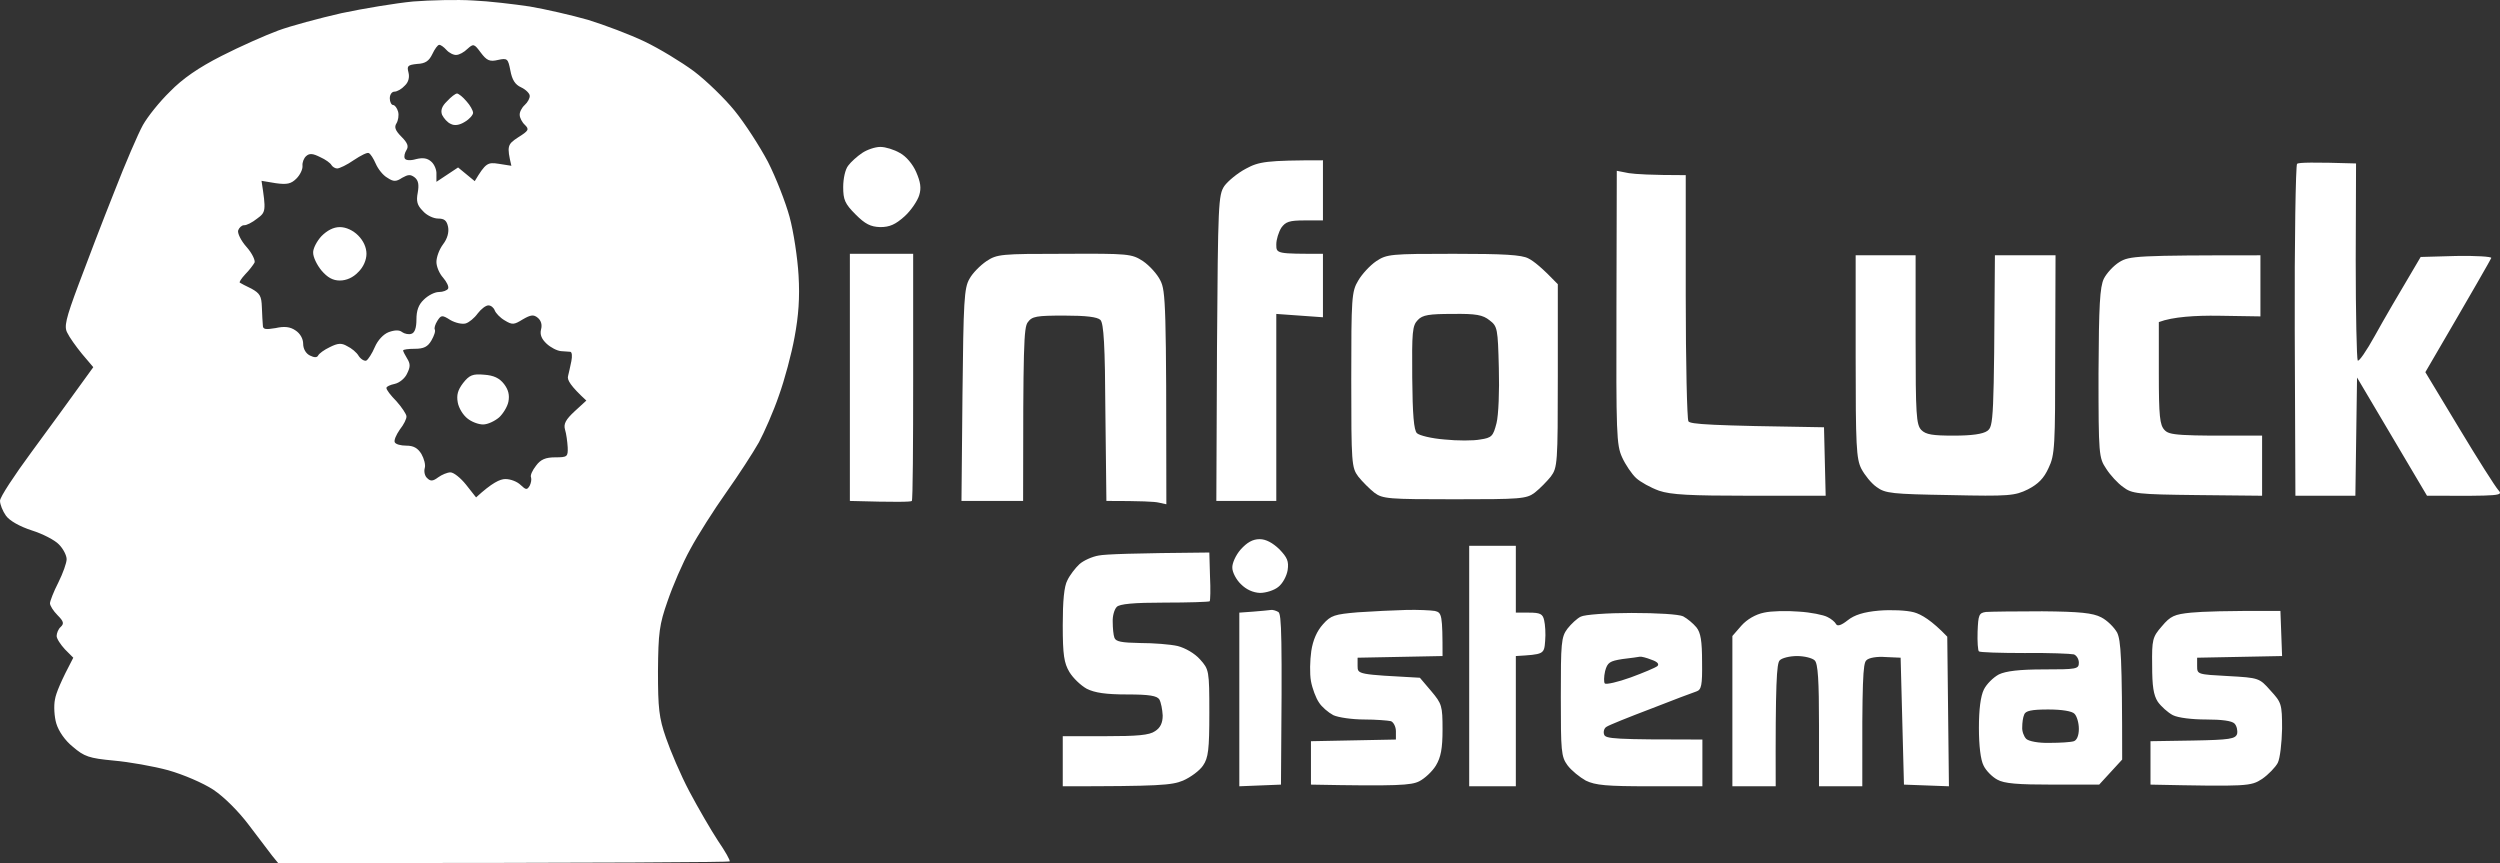 <svg width="168" height="58" viewBox="0 0 168 58" fill="none" xmlns="http://www.w3.org/2000/svg">
<rect x="0" y="0" width="168" height="58" fill="#333333" stroke="none"/>
<path fill-rule="evenodd" clip-rule="evenodd" d="M31.791 0.032C32.843 0.077 34.544 0.279 35.596 0.436C36.649 0.616 38.417 1.02 39.514 1.334C40.611 1.671 42.335 2.321 43.32 2.793C44.305 3.264 45.783 4.162 46.634 4.79C47.462 5.418 48.693 6.608 49.365 7.438C50.059 8.291 51.044 9.817 51.604 10.872C52.141 11.927 52.79 13.587 53.059 14.575C53.328 15.562 53.596 17.335 53.663 18.502C53.753 20.006 53.663 21.218 53.395 22.654C53.193 23.776 52.723 25.526 52.343 26.581C51.984 27.636 51.358 29.05 50.999 29.723C50.619 30.396 49.634 31.922 48.805 33.089C47.977 34.256 46.88 35.984 46.387 36.905C45.873 37.825 45.201 39.396 44.865 40.383C44.305 41.976 44.238 42.515 44.216 45.096C44.216 47.587 44.283 48.238 44.753 49.584C45.044 50.437 45.738 52.075 46.32 53.175C46.902 54.275 47.775 55.778 48.246 56.496C48.738 57.215 49.096 57.843 49.029 57.888C48.962 57.933 42.111 58 18.694 58L18.291 57.506C18.067 57.215 17.373 56.294 16.724 55.442C16.03 54.522 15.067 53.556 14.328 53.063C13.634 52.614 12.336 52.053 11.306 51.761C10.321 51.492 8.664 51.2 7.634 51.11C5.978 50.953 5.664 50.841 4.903 50.19C4.366 49.764 3.94 49.135 3.784 48.619C3.649 48.17 3.604 47.43 3.694 47.003C3.761 46.577 4.097 45.769 4.925 44.198L4.366 43.637C4.075 43.323 3.806 42.919 3.806 42.739C3.806 42.56 3.918 42.268 4.075 42.133C4.321 41.909 4.276 41.752 3.873 41.348C3.582 41.056 3.358 40.697 3.358 40.54C3.358 40.406 3.604 39.755 3.918 39.149C4.231 38.52 4.478 37.825 4.478 37.578C4.478 37.331 4.254 36.882 3.963 36.59C3.694 36.299 2.866 35.872 2.149 35.648C1.321 35.379 0.649 34.997 0.403 34.66C0.179 34.346 0 33.897 0 33.651C0 33.404 0.963 31.945 2.104 30.396C3.246 28.848 4.634 26.94 6.269 24.674L5.507 23.776C5.104 23.282 4.657 22.654 4.522 22.362C4.298 21.958 4.41 21.442 5.284 19.108C5.843 17.605 6.918 14.799 7.679 12.892C8.418 10.984 9.291 8.964 9.604 8.403C9.918 7.842 10.724 6.832 11.418 6.159C12.268 5.284 13.343 4.543 14.888 3.758C16.119 3.129 17.843 2.366 18.694 2.052C19.544 1.738 21.47 1.222 22.947 0.885C24.425 0.571 26.597 0.212 27.761 0.1C28.925 0.01 30.738 -0.035 31.791 0.032ZM28.029 4.296C27.403 4.364 27.335 4.431 27.447 4.857C27.537 5.194 27.447 5.531 27.201 5.755C27 5.98 26.686 6.159 26.507 6.159C26.328 6.159 26.194 6.361 26.194 6.608C26.194 6.855 26.306 7.057 26.418 7.057C26.529 7.057 26.686 7.259 26.753 7.506C26.82 7.752 26.753 8.112 26.641 8.291C26.485 8.538 26.552 8.762 26.977 9.189C27.403 9.615 27.47 9.84 27.313 10.086C27.201 10.266 27.134 10.513 27.201 10.648C27.268 10.782 27.582 10.805 27.962 10.692C28.432 10.58 28.724 10.625 28.992 10.872C29.194 11.051 29.35 11.433 29.328 11.702V12.218L30.783 11.253L31.902 12.174C32.641 10.939 32.776 10.894 33.514 11.007L34.365 11.141C34.052 9.817 34.096 9.705 34.813 9.234C35.529 8.785 35.574 8.695 35.283 8.403C35.082 8.224 34.925 7.91 34.925 7.73C34.903 7.55 35.059 7.236 35.261 7.057C35.462 6.877 35.619 6.585 35.596 6.428C35.596 6.294 35.35 6.024 35.014 5.867C34.611 5.688 34.41 5.351 34.298 4.745C34.141 3.937 34.096 3.892 33.47 4.027C32.91 4.162 32.709 4.072 32.306 3.533C31.858 2.927 31.813 2.927 31.41 3.287C31.186 3.511 30.85 3.69 30.671 3.69C30.492 3.713 30.179 3.556 30 3.354C29.82 3.152 29.597 2.995 29.507 3.017C29.418 3.017 29.216 3.287 29.059 3.623C28.835 4.094 28.589 4.274 28.029 4.296ZM20.328 11.141C20.35 11.366 20.171 11.747 19.925 11.994C19.567 12.353 19.298 12.42 18.515 12.308L17.574 12.151C17.888 14.171 17.865 14.261 17.283 14.687C16.948 14.956 16.544 15.158 16.388 15.136C16.253 15.136 16.074 15.293 16.007 15.473C15.94 15.652 16.186 16.168 16.567 16.595C16.948 17.021 17.171 17.515 17.104 17.649C17.015 17.806 16.746 18.166 16.477 18.435C16.209 18.727 16.052 18.973 16.119 18.996C16.186 19.041 16.522 19.22 16.903 19.4C17.462 19.714 17.574 19.893 17.597 20.634C17.619 21.128 17.642 21.689 17.664 21.868C17.664 22.138 17.843 22.16 18.515 22.048C19.119 21.913 19.5 21.958 19.858 22.205C20.171 22.407 20.373 22.766 20.373 23.103C20.373 23.439 20.552 23.754 20.821 23.888C21.119 24.038 21.306 24.038 21.38 23.888C21.447 23.754 21.783 23.507 22.164 23.327C22.701 23.058 22.947 23.035 23.328 23.26C23.619 23.395 23.977 23.686 24.112 23.933C24.268 24.157 24.515 24.292 24.627 24.225C24.738 24.157 25.007 23.754 25.186 23.327C25.388 22.856 25.768 22.452 26.127 22.317C26.544 22.168 26.843 22.168 27.022 22.317C27.179 22.43 27.47 22.497 27.649 22.43C27.873 22.362 27.985 22.026 27.985 21.465C27.985 20.881 28.119 20.477 28.477 20.14C28.768 19.849 29.216 19.624 29.485 19.624C29.776 19.624 30.044 19.512 30.111 19.4C30.179 19.265 30.022 18.951 29.776 18.659C29.529 18.39 29.328 17.919 29.328 17.605C29.328 17.29 29.507 16.774 29.776 16.415C30.067 16.034 30.179 15.607 30.111 15.248C30.022 14.822 29.865 14.687 29.44 14.687C29.126 14.687 28.656 14.463 28.41 14.171C28.029 13.789 27.962 13.52 28.074 12.937C28.164 12.42 28.119 12.129 27.873 11.927C27.582 11.702 27.425 11.725 27.022 11.949C26.619 12.218 26.44 12.218 26.037 11.949C25.746 11.792 25.41 11.366 25.253 11.007C25.097 10.648 24.895 10.333 24.783 10.288C24.694 10.221 24.246 10.445 23.776 10.76C23.328 11.074 22.813 11.321 22.656 11.321C22.522 11.321 22.343 11.209 22.276 11.096C22.209 10.962 21.873 10.715 21.515 10.558C21.022 10.311 20.798 10.288 20.574 10.49C20.418 10.625 20.306 10.917 20.328 11.141ZM31.298 21.734C31.074 21.801 30.626 21.711 30.268 21.509C29.709 21.15 29.641 21.173 29.395 21.554C29.238 21.801 29.171 22.048 29.216 22.138C29.283 22.25 29.171 22.564 28.992 22.878C28.746 23.305 28.477 23.439 27.873 23.439C27.447 23.439 27.089 23.484 27.089 23.552C27.089 23.619 27.224 23.866 27.358 24.09C27.582 24.449 27.582 24.651 27.358 25.1C27.224 25.414 26.843 25.729 26.529 25.796C26.216 25.863 25.97 25.975 25.97 26.065C25.947 26.177 26.261 26.581 26.641 26.963C27 27.367 27.313 27.838 27.313 27.973C27.335 28.13 27.134 28.534 26.865 28.87C26.619 29.229 26.462 29.588 26.529 29.723C26.597 29.858 26.932 29.948 27.313 29.948C27.783 29.948 28.074 30.105 28.32 30.509C28.5 30.823 28.611 31.249 28.544 31.451C28.477 31.676 28.544 31.99 28.701 32.124C28.925 32.349 29.082 32.349 29.44 32.08C29.686 31.9 30.067 31.743 30.268 31.743C30.492 31.743 30.962 32.124 31.32 32.573L31.992 33.426C33.067 32.439 33.604 32.192 33.962 32.192C34.32 32.192 34.768 32.371 34.992 32.596C35.35 32.932 35.417 32.932 35.596 32.641C35.686 32.461 35.731 32.214 35.686 32.08C35.619 31.945 35.776 31.608 36.022 31.294C36.335 30.868 36.671 30.733 37.32 30.733C38.126 30.733 38.171 30.688 38.149 30.06C38.126 29.678 38.059 29.162 37.97 28.87C37.858 28.489 38.014 28.197 38.619 27.636L39.402 26.918C38.328 25.93 38.104 25.526 38.171 25.28C38.216 25.078 38.328 24.629 38.395 24.27C38.462 23.933 38.44 23.664 38.328 23.641C38.238 23.641 37.947 23.619 37.701 23.596C37.432 23.574 37.007 23.35 36.738 23.103C36.403 22.789 36.268 22.497 36.358 22.138C36.447 21.824 36.358 21.532 36.134 21.352C35.865 21.128 35.664 21.15 35.126 21.465C34.544 21.824 34.432 21.846 33.917 21.532C33.604 21.352 33.313 21.038 33.246 20.859C33.179 20.679 32.999 20.522 32.82 20.522C32.641 20.522 32.328 20.769 32.104 21.061C31.88 21.375 31.522 21.666 31.298 21.734ZM158.326 10.984L158.304 17.492C158.304 21.061 158.371 24.09 158.438 24.225C158.505 24.337 159.02 23.596 159.602 22.542C160.184 21.487 161.125 19.871 162.669 17.268L165.065 17.201C166.386 17.178 167.438 17.245 167.415 17.335C167.371 17.447 166.363 19.22 162.983 25.01L165.244 28.758C166.498 30.845 167.684 32.708 167.886 32.932C168.221 33.314 168.132 33.336 163.095 33.314L158.393 25.369L158.281 33.314H154.251L154.207 22.25C154.184 16.146 154.274 11.096 154.363 11.007C154.475 10.917 155.416 10.894 158.326 10.984ZM108.648 11.478L109.454 11.635C109.901 11.702 110.931 11.77 113.282 11.77V19.893C113.282 24.382 113.371 28.152 113.461 28.309C113.573 28.511 114.894 28.601 122.573 28.713L122.685 33.314H117.603C113.528 33.314 112.297 33.246 111.491 32.977C110.931 32.775 110.237 32.394 109.946 32.124C109.655 31.855 109.23 31.227 109.006 30.733C108.625 29.903 108.603 29.14 108.625 20.657L108.648 11.478ZM124.7 17.156H128.729V22.811C128.729 27.883 128.774 28.534 129.11 28.893C129.423 29.207 129.871 29.274 131.304 29.274C132.498 29.274 133.244 29.17 133.543 28.96C133.968 28.646 133.991 28.354 134.058 17.156H138.132L138.11 23.821C138.11 29.992 138.088 30.576 137.662 31.451C137.349 32.147 136.968 32.528 136.274 32.887C135.401 33.314 135.02 33.359 131.035 33.269C127.118 33.202 126.692 33.157 126.11 32.73C125.752 32.483 125.304 31.922 125.08 31.496C124.744 30.823 124.7 29.97 124.7 23.933V17.156ZM151.901 17.156V21.262L149.102 21.218C147.558 21.195 146.013 21.285 145.073 21.644V25.078C145.073 27.995 145.14 28.556 145.453 28.893C145.789 29.252 146.259 29.297 152.013 29.274V33.314L147.647 33.269C143.64 33.224 143.259 33.179 142.677 32.73C142.319 32.483 141.804 31.922 141.535 31.496C141.043 30.756 141.02 30.598 141.02 25.078C141.043 20.5 141.11 19.288 141.379 18.727C141.558 18.367 142.028 17.851 142.431 17.605C143.102 17.201 143.55 17.156 151.901 17.156ZM84.648 36.231C85.073 36.231 85.521 36.478 85.969 36.905C86.506 37.466 86.618 37.712 86.529 38.318C86.461 38.722 86.193 39.216 85.902 39.441C85.633 39.665 85.073 39.844 84.67 39.844C84.2 39.822 83.752 39.62 83.394 39.261C83.081 38.969 82.812 38.453 82.812 38.161C82.79 37.87 83.036 37.309 83.372 36.927C83.797 36.456 84.178 36.231 84.648 36.231ZM98.73 36.68H101.864V41.169H102.76C103.498 41.169 103.678 41.258 103.767 41.685C103.834 41.954 103.879 42.582 103.834 43.076C103.767 43.974 103.745 43.974 101.864 44.086V52.838H98.73V36.68ZM81.267 37.129L81.312 38.722C81.357 39.598 81.335 40.361 81.29 40.406C81.223 40.45 79.857 40.495 78.245 40.495C76.186 40.495 75.223 40.585 75.044 40.787C74.887 40.944 74.753 41.393 74.775 41.797C74.775 42.201 74.82 42.672 74.887 42.852C74.977 43.121 75.379 43.188 76.611 43.211C77.506 43.211 78.648 43.3 79.141 43.413C79.656 43.547 80.282 43.906 80.641 44.31C81.245 44.984 81.267 45.051 81.267 47.901C81.267 50.37 81.2 50.931 80.842 51.447C80.618 51.784 80.014 52.232 79.499 52.457C78.738 52.771 77.909 52.838 71.417 52.838V49.472H74.26C76.432 49.472 77.238 49.405 77.618 49.135C77.977 48.911 78.133 48.574 78.133 48.081C78.111 47.677 78.021 47.205 77.909 47.003C77.753 46.757 77.238 46.667 75.738 46.667C74.305 46.667 73.566 46.555 73.029 46.285C72.626 46.061 72.111 45.567 71.865 45.163C71.506 44.557 71.417 44.019 71.417 42.021C71.417 40.383 71.506 39.396 71.73 38.992C71.887 38.655 72.268 38.161 72.536 37.914C72.805 37.668 73.409 37.398 73.835 37.331C74.282 37.241 76.141 37.174 81.267 37.129ZM85.409 40.989C85.521 40.967 85.745 41.034 85.902 41.124C86.126 41.258 86.17 42.65 86.081 52.726L83.282 52.838V41.169L84.223 41.101C84.76 41.056 85.275 41.011 85.409 40.989ZM94.476 40.989C95.26 40.967 96.155 41.011 96.424 41.056C96.894 41.169 96.939 41.303 96.939 44.086L91.23 44.198V44.759C91.23 45.32 91.252 45.32 95.416 45.545L96.178 46.442C96.894 47.295 96.939 47.43 96.939 49.023C96.939 50.302 96.827 50.886 96.491 51.447C96.245 51.851 95.73 52.322 95.372 52.502C94.834 52.771 93.961 52.838 88.096 52.726V49.809L93.805 49.697V49.135C93.805 48.844 93.648 48.529 93.469 48.462C93.267 48.417 92.461 48.35 91.678 48.35C90.872 48.35 89.931 48.215 89.596 48.058C89.26 47.879 88.812 47.497 88.633 47.205C88.431 46.914 88.185 46.263 88.096 45.769C88.006 45.275 88.029 44.378 88.118 43.749C88.23 43.009 88.499 42.403 88.902 41.954C89.439 41.348 89.685 41.281 91.252 41.146C92.215 41.079 93.67 41.011 94.476 40.989ZM120.894 41.101C121.677 41.146 122.55 41.326 122.797 41.46C123.043 41.572 123.312 41.797 123.379 41.932C123.468 42.111 123.737 42.021 124.162 41.685C124.61 41.326 125.237 41.124 126.267 41.034C127.073 40.967 128.125 41.011 128.618 41.146C129.11 41.281 129.804 41.685 130.856 42.784L130.968 52.838L127.946 52.726L127.722 44.198L126.715 44.153C126.132 44.108 125.573 44.198 125.416 44.378C125.192 44.58 125.125 45.679 125.147 52.838H122.237V48.754C122.237 45.747 122.17 44.58 121.946 44.378C121.789 44.221 121.252 44.086 120.759 44.086C120.267 44.086 119.73 44.221 119.595 44.378C119.394 44.58 119.304 45.837 119.327 52.838H116.416V42.739L117.021 42.044C117.401 41.617 117.983 41.281 118.543 41.169C119.036 41.056 120.088 41.034 120.894 41.101ZM137.237 41.079C139.767 41.101 140.64 41.191 141.199 41.483C141.602 41.685 142.073 42.156 142.274 42.515C142.52 43.054 142.61 44.086 142.61 51.043L141.065 52.726H137.953C135.602 52.726 134.685 52.659 134.214 52.389C133.879 52.21 133.453 51.784 133.297 51.447C133.095 51.065 132.983 50.1 132.983 48.911C132.983 47.677 133.095 46.779 133.319 46.33C133.498 45.971 133.946 45.522 134.326 45.32C134.797 45.096 135.692 44.984 137.349 44.984C139.543 44.984 139.699 44.961 139.699 44.535C139.699 44.288 139.543 44.041 139.364 43.974C139.162 43.929 137.685 43.862 136.05 43.884C134.416 43.884 133.028 43.839 132.983 43.772C132.916 43.727 132.871 43.121 132.894 42.448C132.938 41.326 132.983 41.191 133.453 41.124C133.744 41.101 135.446 41.079 137.237 41.079ZM135.894 48.866C135.871 49.135 136.005 49.495 136.162 49.652C136.319 49.809 136.991 49.943 137.729 49.921C138.446 49.921 139.162 49.876 139.364 49.809C139.565 49.741 139.699 49.427 139.699 48.978C139.699 48.574 139.565 48.126 139.408 47.968C139.252 47.789 138.558 47.677 137.64 47.677C136.52 47.677 136.117 47.767 136.028 48.013C135.938 48.215 135.894 48.574 135.894 48.866ZM153.244 41.056L153.356 44.086L147.647 44.198V44.759C147.647 45.32 147.669 45.32 149.729 45.432C151.811 45.545 151.834 45.567 152.572 46.398C153.311 47.205 153.356 47.295 153.356 48.978C153.334 49.921 153.222 50.953 153.065 51.267C152.908 51.559 152.438 52.053 152.013 52.345C151.252 52.838 151.072 52.861 144.513 52.726V49.809L147.356 49.764C149.863 49.719 150.222 49.652 150.334 49.315C150.378 49.09 150.311 48.776 150.155 48.619C149.975 48.44 149.304 48.35 148.252 48.35C147.311 48.35 146.371 48.238 146.013 48.058C145.677 47.879 145.229 47.475 145.005 47.16C144.714 46.712 144.625 46.106 144.625 44.714C144.602 42.986 144.647 42.807 145.274 42.089C145.856 41.393 146.125 41.281 147.244 41.169C147.961 41.101 149.595 41.034 153.244 41.056ZM109.633 41.191C111.401 41.191 112.812 41.281 113.103 41.415C113.394 41.572 113.774 41.887 113.998 42.156C114.289 42.515 114.379 43.076 114.379 44.49C114.401 46.061 114.334 46.353 113.998 46.465C113.797 46.532 112.409 47.048 110.931 47.632C109.454 48.193 108.11 48.731 107.954 48.844C107.797 48.933 107.73 49.18 107.797 49.36C107.886 49.652 108.469 49.697 114.401 49.697V52.838H110.864C107.954 52.838 107.215 52.771 106.566 52.457C106.163 52.232 105.603 51.784 105.334 51.425C104.909 50.841 104.887 50.482 104.887 46.824C104.887 43.211 104.909 42.807 105.334 42.246C105.581 41.932 105.984 41.55 106.23 41.438C106.476 41.303 107.998 41.191 109.633 41.191ZM107.864 45.096C107.775 45.477 107.775 45.859 107.842 45.926C107.931 46.016 108.715 45.837 109.588 45.522C110.439 45.208 111.245 44.871 111.379 44.759C111.513 44.625 111.379 44.468 110.976 44.333C110.64 44.198 110.282 44.108 110.192 44.131C110.103 44.153 109.588 44.221 109.028 44.288C108.178 44.423 108.021 44.512 107.864 45.096Z" fill="white"/>
<path fill-rule="evenodd" clip-rule="evenodd" d="M59.171 9.874C59.507 9.874 60.089 10.054 60.469 10.278C60.895 10.503 61.342 11.041 61.566 11.558C61.857 12.231 61.925 12.635 61.768 13.129C61.656 13.488 61.23 14.139 60.783 14.542C60.178 15.081 59.798 15.261 59.148 15.261C58.499 15.238 58.141 15.059 57.492 14.408C56.775 13.69 56.663 13.42 56.663 12.568C56.663 12.007 56.798 11.378 56.999 11.131C57.178 10.884 57.604 10.503 57.939 10.278C58.275 10.054 58.813 9.874 59.148 9.874H59.171ZM88.902 10.772V14.812H87.67C86.641 14.812 86.394 14.902 86.103 15.305C85.924 15.597 85.767 16.091 85.767 16.427C85.767 17.056 85.767 17.056 88.902 17.056V21.32L85.767 21.096V33.663H81.738L81.782 23.384C81.85 13.69 81.872 13.106 82.275 12.5C82.521 12.164 83.17 11.625 83.73 11.333C84.603 10.862 85.073 10.772 88.902 10.772ZM57.111 17.056H61.365V25.315C61.365 29.848 61.342 33.596 61.275 33.663C61.23 33.73 60.268 33.753 57.111 33.663V17.056ZM71.529 17.056C75.85 17.034 76.051 17.056 76.812 17.55C77.238 17.841 77.775 18.425 77.977 18.851C78.335 19.547 78.379 20.422 78.379 33.887L77.865 33.775C77.596 33.708 76.7 33.663 74.35 33.663L74.282 27.716C74.26 23.205 74.171 21.724 73.947 21.499C73.745 21.297 72.962 21.208 71.529 21.208C69.648 21.208 69.357 21.253 69.066 21.657C68.797 22.016 68.753 23.205 68.753 33.663H64.611L64.678 26.549C64.745 20.22 64.79 19.345 65.148 18.739C65.35 18.358 65.865 17.841 66.29 17.55C67.007 17.078 67.253 17.056 71.529 17.056ZM97.678 17.056C101.058 17.056 102.267 17.123 102.715 17.37C103.073 17.55 103.633 17.998 104.685 19.098V25.247C104.685 31.149 104.663 31.419 104.215 32.025C103.946 32.361 103.454 32.855 103.14 33.102C102.581 33.528 102.178 33.551 97.745 33.551C93.312 33.551 92.909 33.528 92.349 33.102C92.036 32.855 91.543 32.361 91.275 32.025C90.827 31.419 90.805 31.149 90.805 25.517C90.805 19.996 90.827 19.592 91.275 18.851C91.521 18.425 92.058 17.841 92.484 17.55C93.2 17.078 93.446 17.056 97.678 17.056ZM94.902 25.382C94.924 27.873 95.013 28.905 95.215 29.107C95.372 29.264 96.2 29.466 97.073 29.534C97.924 29.623 99.021 29.623 99.469 29.534C100.252 29.421 100.342 29.309 100.566 28.434C100.7 27.918 100.767 26.257 100.722 24.731C100.655 22.083 100.633 21.926 100.096 21.522C99.648 21.163 99.2 21.073 97.611 21.096C96.043 21.096 95.596 21.163 95.282 21.499C94.902 21.881 94.879 22.307 94.902 25.382Z" fill="white"/>
<path d="M30.044 6.8C29.686 7.137 29.597 7.428 29.709 7.72C29.82 7.944 30.067 8.236 30.291 8.326C30.537 8.461 30.873 8.416 31.231 8.191C31.544 8.012 31.791 7.72 31.791 7.585C31.791 7.428 31.589 7.069 31.343 6.8C31.097 6.508 30.805 6.284 30.716 6.284C30.604 6.284 30.313 6.508 30.044 6.8ZM21.604 15.867C21.291 16.203 21.022 16.719 21.044 16.989C21.044 17.28 21.291 17.797 21.604 18.178C22.007 18.649 22.365 18.851 22.835 18.851C23.283 18.851 23.731 18.649 24.067 18.29C24.425 17.954 24.627 17.46 24.627 17.056C24.627 16.63 24.425 16.181 24.067 15.822C23.731 15.485 23.261 15.261 22.835 15.261C22.41 15.261 21.985 15.485 21.604 15.867ZM31.119 25.741C30.761 26.212 30.671 26.549 30.761 27.043C30.828 27.424 31.119 27.895 31.41 28.12C31.679 28.344 32.149 28.524 32.462 28.524C32.776 28.524 33.246 28.299 33.537 28.052C33.806 27.806 34.096 27.334 34.164 26.998C34.253 26.549 34.164 26.19 33.873 25.808C33.559 25.404 33.179 25.225 32.529 25.18C31.768 25.113 31.544 25.202 31.119 25.741Z" fill="white"/>
</svg>
